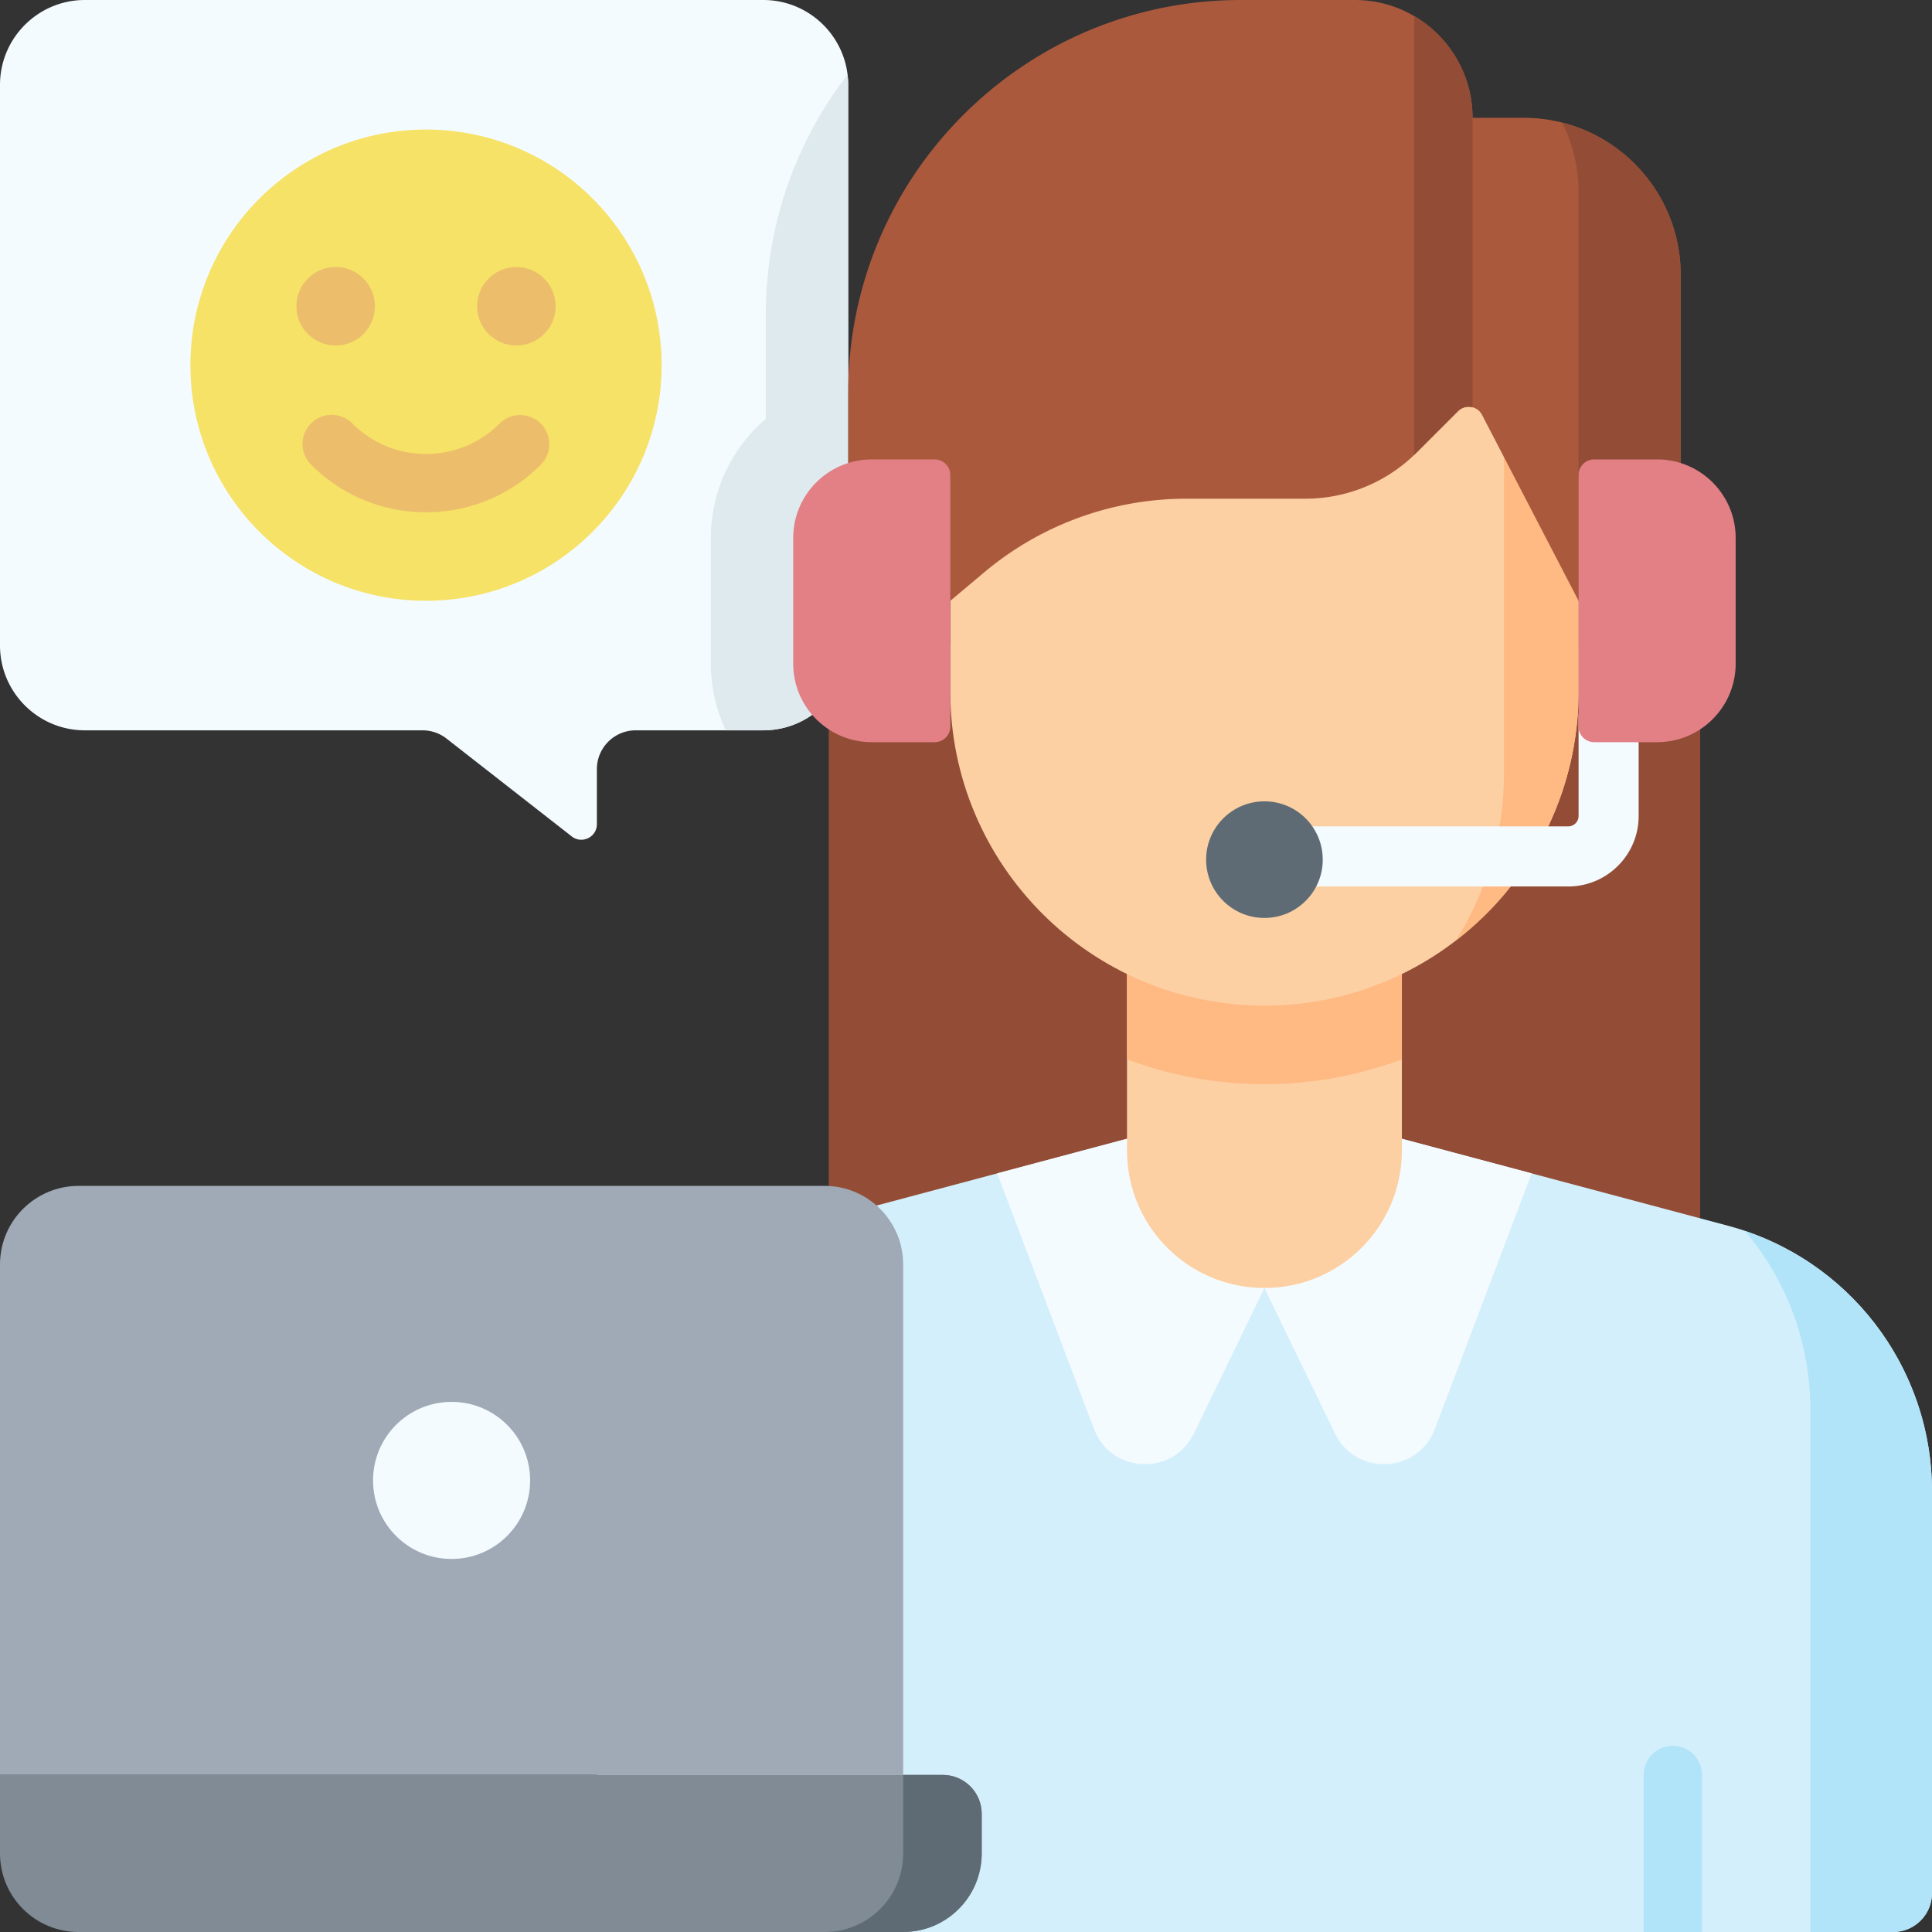 <svg xmlns="http://www.w3.org/2000/svg" xmlns:xlink="http://www.w3.org/1999/xlink" xmlns:svgjs="http://svgjs.com/svgjs" version="1.1" width="512" height="512" x="0" y="0" viewBox="0 0 512 512" style="enable-background:new 0 0 512 512" xml:space="preserve"><rect x="0" y="0" width="512" height="512" fill="#333333" stroke="none"/><g><path fill="#f4fbff" d="M22.505 0h179.77c12.429 0 22.505 10.076 22.505 22.505v148.534c0 12.429-10.076 22.505-22.505 22.505H168.48c-5.69 0-10.302 4.612-10.302 10.302v14.567c0 3.433-3.952 5.361-6.658 3.247l-33.188-25.932a10.303 10.303 0 0 0-6.343-2.184H22.505C10.076 193.544 0 183.468 0 171.039V22.505C0 10.076 10.076 0 22.505 0z" data-original="#f4fbff"/><path fill="#dfeaef" d="M202.952 110.975c-8.909 7.64-14.569 18.965-14.569 31.594v33.301a41.36 41.36 0 0 0 3.95 17.674h9.943c12.429 0 22.505-10.076 22.505-22.505V22.505c0-.92-.072-1.822-.179-2.714-13.566 17.577-21.649 39.591-21.649 63.461v27.723z" data-original="#dfeaef"/><path fill="#934d36" d="M219.63 170.642h230.92v168.61H219.63z" data-original="#934d36"/><path fill="#d3effb" d="m371.512 301.789 86.412 23.043C489.812 333.335 512 362.215 512 395.218v106.48c0 5.69-4.612 10.302-10.302 10.302H168.481c-5.69 0-10.302-4.612-10.302-10.302v-106.48c0-33.003 22.188-61.882 54.076-70.386l86.412-23.043z" data-original="#d3effb"/><path fill="#f4fbff" d="m335.089 341.333 18.694 38.556c5.521 11.387 21.983 10.65 26.465-1.184l25.657-67.745-34.393-9.172zM335.089 341.333l-18.694 38.556c-5.521 11.387-21.983 10.65-26.465-1.184l-25.657-67.745 34.393-9.172z" data-original="#f4fbff"/><path fill="#b1e4f9" d="M462.392 326.193c10.911 12.841 17.348 29.405 17.348 47.171V512h21.958c5.69 0 10.302-4.612 10.302-10.302v-106.48c0-31.436-20.138-59.117-49.608-69.025z" data-original="#b1e4f9"/><path fill="#fcd0a3" d="M298.667 304.911v-47.87h72.846v47.87c0 20.116-16.307 36.423-36.423 36.423-20.116-.001-36.423-16.308-36.423-36.423z" data-original="#fcd0a3"/><path fill="#ffb983" d="M298.667 280.731a103.546 103.546 0 0 0 36.423 6.583c12.808 0 25.081-2.332 36.423-6.583v-23.69h-72.846z" data-original="#ffb983"/><path fill="#fcd0a3" d="M251.837 96.78v86.469c0 45.979 37.273 83.252 83.252 83.252s83.252-37.273 83.252-83.252V96.78z" data-original="#fcd0a3"/><path fill="#ffb983" d="M418.341 183.249V96.78h-19.772v108.228c0 16.246-4.67 31.394-12.717 44.206 19.751-15.222 32.489-39.1 32.489-65.965z" data-original="#ffb983"/><path fill="#aa593d" d="M224.78 104.065C224.78 46.592 271.372 0 328.846 0h30.179c17.242 0 31.219 13.977 31.219 31.219h13.528c22.989 0 41.626 18.637 41.626 41.626v86.374h-27.057l-25.581-49.267c-1.246-2.4-4.466-2.898-6.378-.985l-11.003 11.003a41.627 41.627 0 0 1-29.434 12.192h-31.557a83.257 83.257 0 0 0-53.499 19.465l-9.052 7.592H224.78z" data-original="#aa593d"/><path fill="#934d36" d="M374.784 4.273v116.263c.197-.19.401-.372.594-.566l11.003-11.003c1.07-1.069 2.542-1.36 3.855-1.011V30.954c-.094-11.38-6.277-21.303-15.452-26.681zM414.004 32.49a41.445 41.445 0 0 1 4.338 18.502V159.22h27.057V72.845c-.001-19.458-13.354-35.794-31.395-40.355z" data-original="#934d36"/><path fill="#e28086" d="M231.024 196.683h16.692a4.121 4.121 0 0 0 4.121-4.121v-66.685a4.121 4.121 0 0 0-4.121-4.121h-16.692c-11.495 0-20.813 9.318-20.813 20.813v33.301c0 11.495 9.319 20.813 20.813 20.813z" data-original="#e28086"/><path fill="#a0aab7" d="M239.35 470.374H0V335.089c0-11.495 9.318-20.813 20.813-20.813h197.724c11.495 0 20.813 9.318 20.813 20.813z" data-original="#a0aab7"/><circle cx="119.675" cy="392.325" r="20.813" fill="#f4fbff" data-original="#f4fbff"/><path fill="#808b95" d="M0 470.374h249.861c5.69 0 10.302 4.612 10.302 10.302v10.511c0 11.495-9.318 20.813-20.813 20.813H20.813C9.318 512 0 502.682 0 491.187z" data-original="#808b95"/><path fill="#5e6b75" d="M239.35 470.374v20.813c0 11.495-9.318 20.813-20.813 20.813h20.813c11.495 0 20.813-9.318 20.813-20.813v-10.511c0-5.69-4.612-10.302-10.302-10.302z" data-original="#5e6b75"/><path fill="#b1e4f9" d="M435.591 512v-41.626a7.726 7.726 0 1 1 15.452 0V512z" data-original="#b1e4f9"/><circle cx="112.898" cy="96.772" r="62.439" fill="#f6e266" data-original="#f6e266"/><path fill="#ecbe6b" d="M112.898 135.76c-11.513 0-22.336-4.49-30.475-12.643a7.726 7.726 0 1 1 10.936-10.918c5.219 5.228 12.159 8.108 19.539 8.108s14.319-2.879 19.538-8.108a7.727 7.727 0 0 1 10.936 10.918c-8.139 8.153-18.961 12.643-30.474 12.643z" data-original="#ecbe6b"/><g fill="#ecbe6b"><circle cx="88.952" cy="81.162" r="10.407" fill="#ecbe6b" data-original="#ecbe6b"/><circle cx="136.843" cy="81.162" r="10.407" fill="#ecbe6b" data-original="#ecbe6b"/></g><path fill="#f4fbff" d="M415.579 234.923h-72.188v-15.919h72.188a2.764 2.764 0 0 0 2.761-2.761V189.33h15.919v26.913c0 10.299-8.381 18.68-18.68 18.68z" data-original="#f4fbff"/><path fill="#e28086" d="M439.154 196.683h-16.692a4.121 4.121 0 0 1-4.121-4.121v-66.685a4.121 4.121 0 0 1 4.121-4.121h16.692c11.495 0 20.813 9.318 20.813 20.813v33.301c0 11.495-9.318 20.813-20.813 20.813z" data-original="#e28086"/><circle cx="335.089" cy="227.814" r="15.453" fill="#5e6b75" data-original="#5e6b75"/></g></svg>